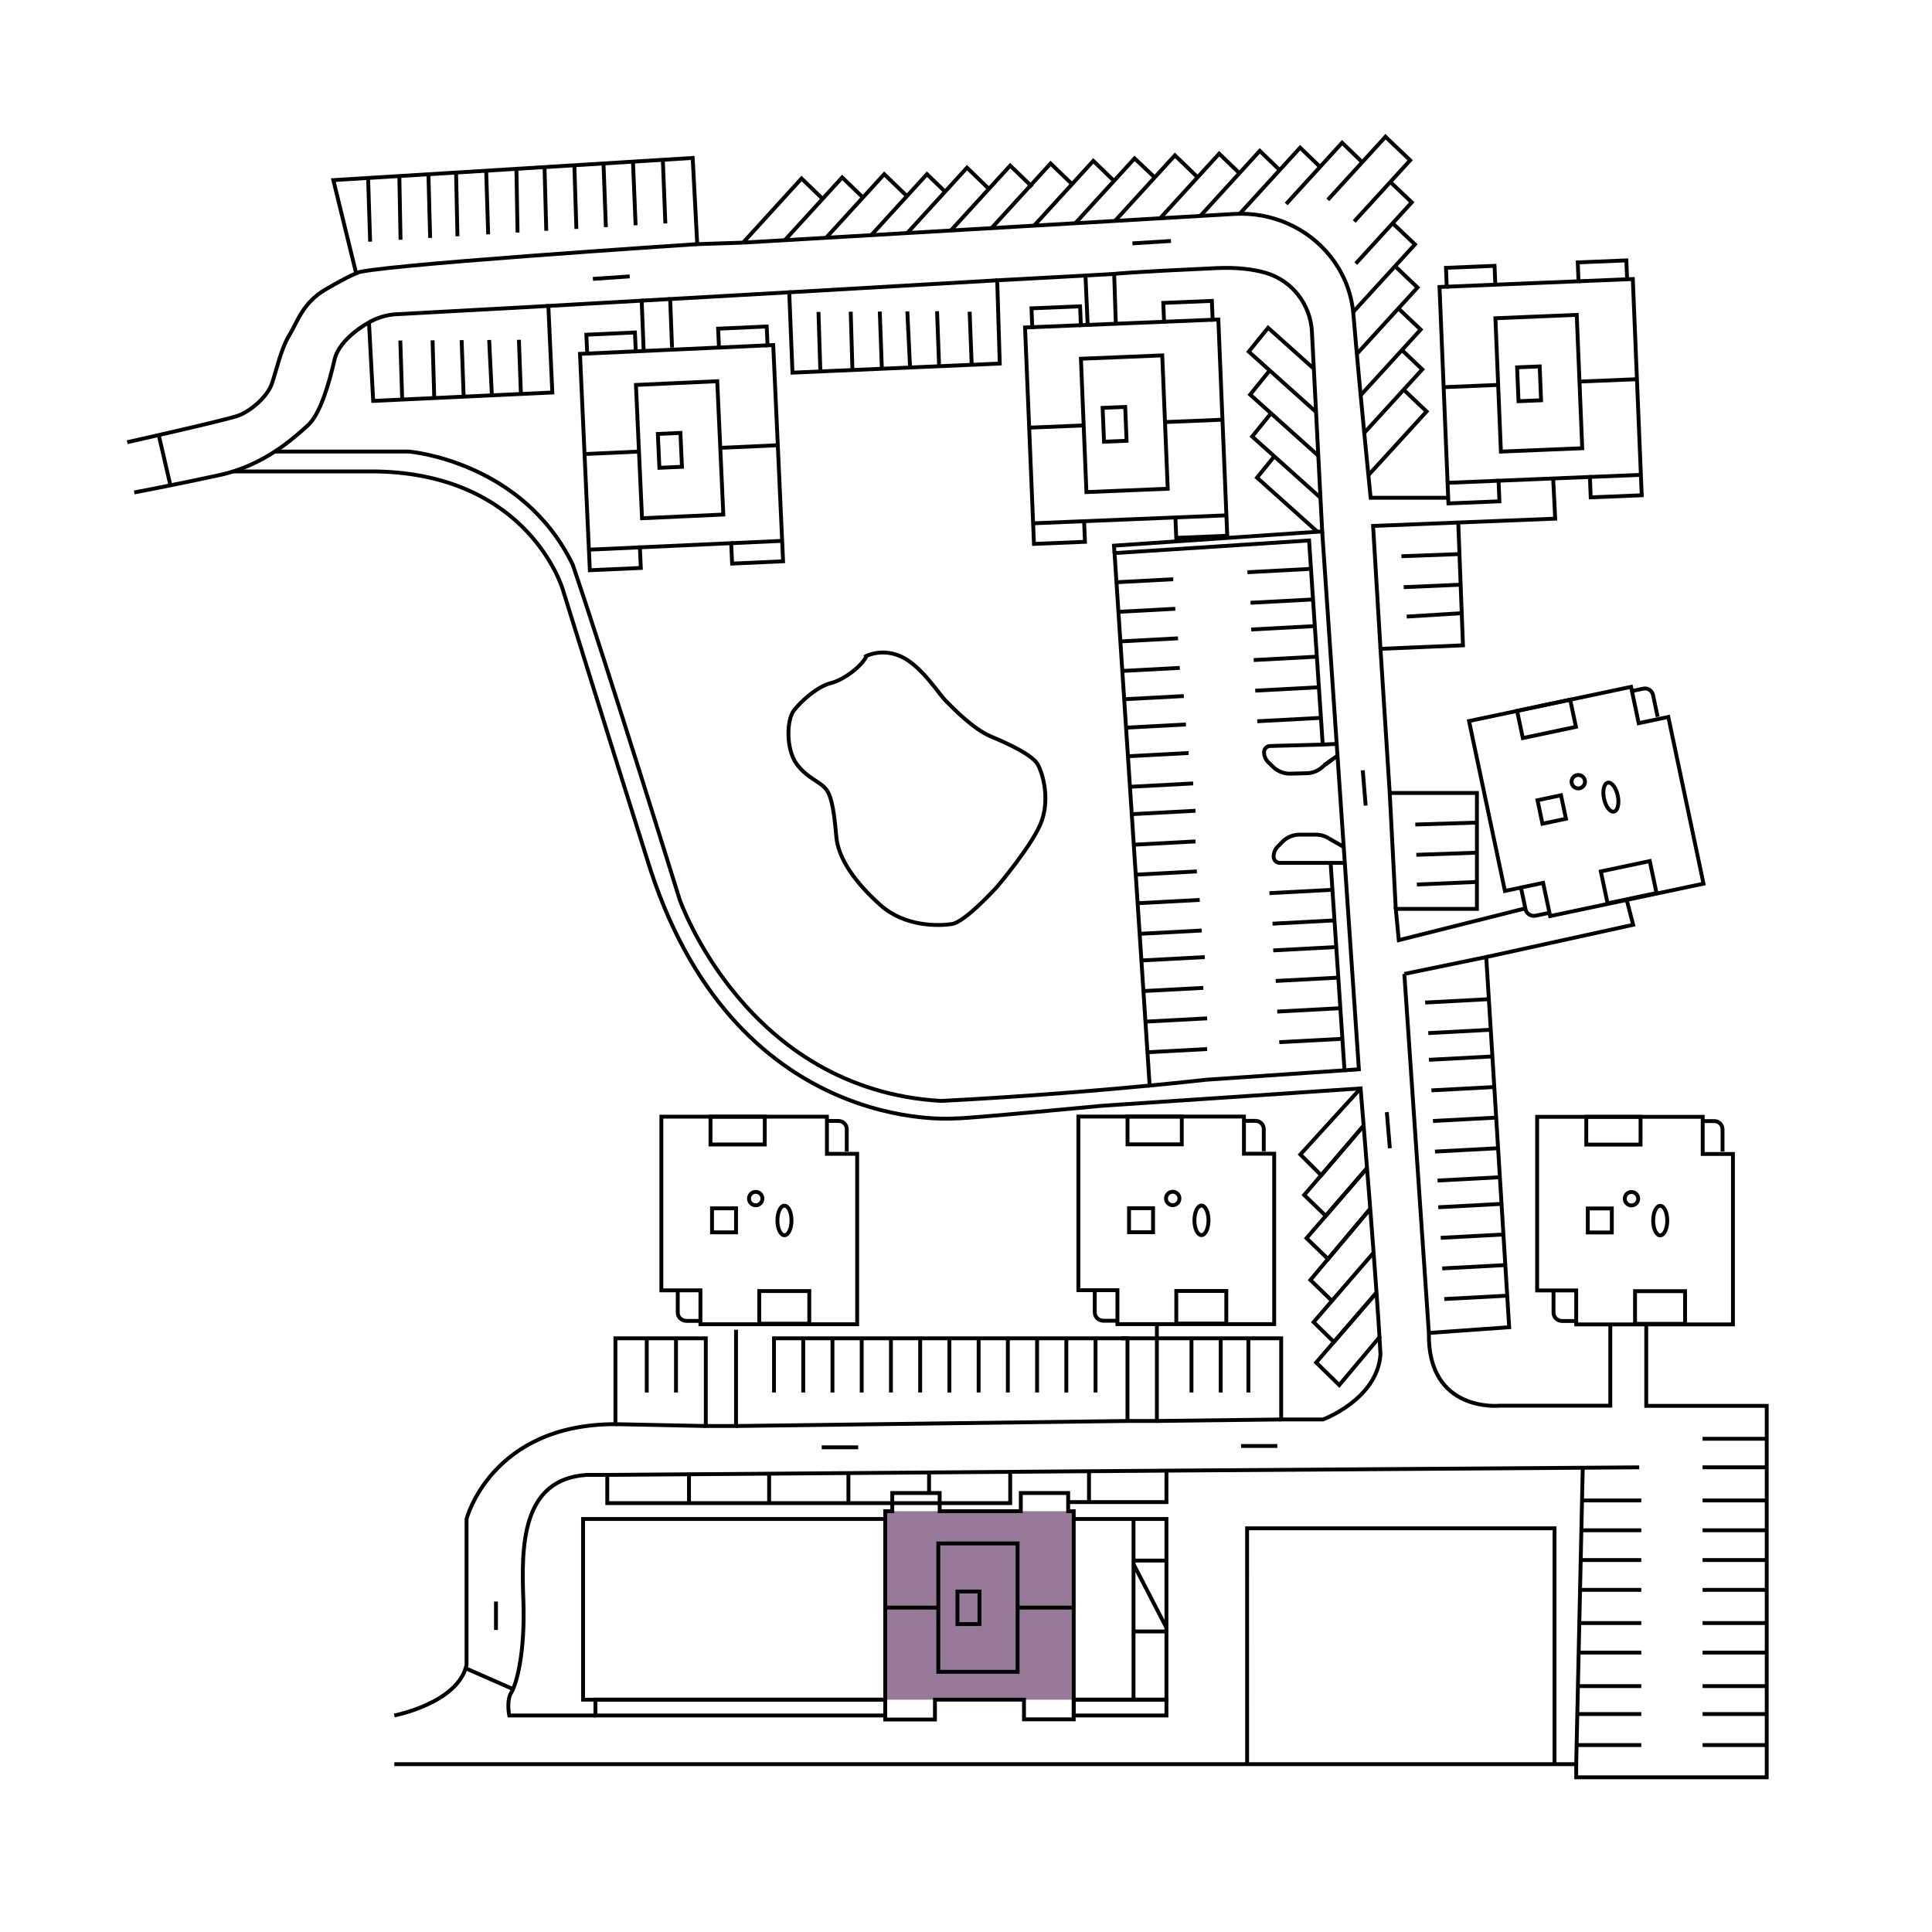 <svg xmlns="http://www.w3.org/2000/svg" viewBox="0 0 3000 3000" xml:space="preserve">
  <rect width="100%" height="100%" fill="#FFFFFF" />
  <path fill="#977a99" d="M1374.565 2346.565h292.695v292.695h-292.695z"/>
  <path fill="none" stroke="#000" stroke-width="6" stroke-miterlimit="10" d="M612.304 2739.435H2413.87v-366.261h-477.392l.049 366.261M2413.87 2739.435h33.652v20.348h295.826V2183h-187.044v-126.522M2180.652 1512.304l38.087 557.479M2218.739 2069.783l124.696-8.87-35.609-574.826-127.174 26.217M2500.478 2056.478v126.261h-171.652s-112.174 11.739-110.087-112.956M612.304 2663.783s99.652-19.304 112.174-78.783v-226.435s38.087-147.13 231.13-147.13V2078.13h140.348v136.174h46.957v-149.478"/>
  <path d="M924.565 2663.783H790.739s-4.696-22.957 3.13-35.478 21.913-61.043 18.783-144-3.13-187.826 98.609-194.087h31.696v43.826h625.696v-50.478" fill="none" stroke="#000" stroke-width="6" stroke-miterlimit="10"/>
  <path fill="none" stroke="#000" stroke-width="6" stroke-miterlimit="10" d="M1374.57 2639.261H905.391v-280.565h469.179M1667.26 2358.696h144.001v280.565H1667.26M1667.26 2346.57v323.21h-77.21v-30.52h-138.27v30.78h-77.21v-323.47h10.95v-28.18h73.57v28.18h126v-28.18h73.56v28.18z"/>
  <path fill="none" stroke="#000" stroke-width="6" stroke-miterlimit="10" d="M1457 2396.652h123.13v199.304H1457z"/>
  <path fill="none" stroke="#000" stroke-width="6" stroke-miterlimit="10" d="M1486.739 2471.261h34.176v50.609h-34.176zM1374.57 2496.304H1457M1580.13 2496.304h87.13"/>
  <g fill="none" stroke="#000" stroke-width="6" stroke-miterlimit="10">
    <path d="m1891.826 496.15 13.839 335.78-79.175 3.263-1.307-31.707-141.789 5.844 1.318 31.977-79.175 3.263-13.85-336.05 11.228-.463-1.206-29.276 75.442-3.109 1.207 29.276 129.206-5.325-1.206-29.276 75.432-3.109 1.206 29.276z"/>
    <path d="m1678.451 557.059 126.27-5.207 8.538 207.066-126.27 5.206z" stroke-width="6"/>
    <path d="m1712.145 633.316 35.047-1.446 2.168 52.58-35.047 1.445z" stroke-width="6"/>
    <path d="m1598.098 664.078 84.528-3.484M1808.89 655.39l89.347-3.682"/>
  </g>
  <g fill="none" stroke="#000" stroke-width="6" stroke-miterlimit="10">
    <path d="m2535.415 433.268 13.839 335.78-79.175 3.264-1.307-31.707-141.789 5.843 1.318 31.978-79.175 3.263-13.85-336.05 11.229-.463-1.207-29.276 75.442-3.109 1.207 29.275 129.207-5.325-1.207-29.276 75.432-3.109 1.207 29.276z"/>
    <path d="m2322.07 494.162 126.27-5.207 8.538 207.066-126.27 5.206z" stroke-width="6"/>
    <path d="m2355.764 570.419 35.047-1.445 2.168 52.58-35.047 1.445z" stroke-width="6"/>
    <path d="m2241.687 601.196 84.528-3.484M2452.479 592.508l89.347-3.682"/>
  </g>
  <g fill="none" stroke="#000" stroke-width="6" stroke-miterlimit="10">
    <path d="m1200.67 535.829 15.299 335.716-79.16 3.608-1.444-31.701-141.763 6.46 1.457 31.971-79.16 3.607-15.311-335.986 11.227-.512-1.334-29.27 75.428-3.438 1.334 29.271 129.182-5.887-1.334-29.271 75.418-3.436 1.334 29.27z"/>
    <path d="m987.493 597.718 126.245-5.75 9.429 207.024-126.245 5.75z" stroke-width="6"/>
    <path d="m1021.514 673.827 35.04-1.596 2.394 52.57-35.04 1.596z" stroke-width="6"/>
    <path d="m907.676 705.032 84.512-3.851M1118.428 695.428l89.33-4.071"/>
  </g>
  <path fill="none" stroke="#000" stroke-width="6" stroke-miterlimit="10" d="m942.957 2290.217 868.304-6.622v48.883H1658.65M1691 2332.478v-48.883M1069.87 2332.478v-43.242M1194.304 2332.478v-44.177M1317.435 2332.478v-44.177M1442.653 2286.406v31.984M1760.13 2358.696v280.565M1760.13 2533.348h51.131M1760.13 2423.261h51.131M723.046 2590.486l73.611 32.361M2447.522 2739.435l10.174-460.957M2545.348 2278.478l-734.087 5.117M2386.87 1740.444v263.362h60.652v52.672h243.391v-264.615h-46.956v-57.689H2386.87z"/>
  <path d="M2643.957 1740.826h18c7.06 0 12.782 5.723 12.782 12.783v34.565M2445.174 2051.261h-19.22c-7.538 0-13.649-5.736-13.649-12.812v-34.643" fill="none" stroke="#000" stroke-width="6" stroke-miterlimit="10"/>
  <circle cx="2533.348" cy="1861.348" r="10.435" fill="none" stroke="#000" stroke-width="6" stroke-miterlimit="10"/>
  <path fill="none" stroke="#000" stroke-width="6" stroke-miterlimit="10" d="M2465.522 1876.478h37.304v37.304h-37.304z"/>
  <ellipse cx="2577.984" cy="1895.326" rx="10.929" ry="22.957" fill="none" stroke="#000" stroke-width="6" stroke-miterlimit="10"/>
  <path fill="none" stroke="#000" stroke-width="6" stroke-miterlimit="10" d="M2463.174 1734.174h84.261v43.174h-84.261zM2538.891 2004.957h77.674v50.674h-77.674zM2457.696 2329.879h90.869M2455.54 2376.163h93.025M2454.518 2422.447h94.047M2454.043 2468.731h94.522M2452.358 2520.304h96.207M2450.783 2566.087h97.782M2450.198 2618.162h98.367M2449.24 2661.565h99.325M2448.178 2709.696h100.387M2643.743 2329.879h99.605M2643.743 2376.163h99.605M2643.743 2422.447h100.909M2643.743 2468.731h98.367M2643.743 2520.304h99.325M2643.743 2566.087h97.783M2643.743 2618.162h98.367M2643.743 2661.565h99.325M2643.743 2709.696h100.387M2643.743 2278.478h99.605M2643.743 2234.13h99.605M1757.386 1264.215l99.009-5.282M1760.515 1311.665l95.88-5.115M1763.582 1358.187l94.908-5.063M1766.504 1402.512l96.401-5.143M1771.308 1449.938l94.757-5.055M1772.365 1491.415l98.406-5.25M1776.239 1538.872l92.267-4.923M1778.628 1586.404l95.839-5.113M1781.76 1633.915l92.707-4.946M1971.193 1386.87l97.8-5.218M1975.996 1434.296l96.174-5.131M1977.054 1475.773l97.883-5.222M1980.928 1523.23l97.184-5.185M1983.316 1570.762l97.971-5.227M1986.449 1618.273l98.014-5.229M2213 1556.771l97.801-5.218M2217.804 1604.197l96.174-5.131M2218.862 1645.674l97.882-5.222M2222.736 1693.131l97.184-5.185M2225.124 1740.663l97.97-5.227M2228.257 1788.174l98.014-5.229M2232.246 1833.151l96.174-5.131M2233.304 1874.627l97.883-5.222M2237.178 1922.084l97.184-5.185M2239.566 1969.616l97.97-5.227M2242.698 2017.127l98.015-5.229M1754.586 1221.734l98.182-5.238M1751.458 1174.29l94.266-5.029M1748.676 1129.888l92.833-4.953M1745.622 1085.776l92.608-4.941M1742.726 1041.85l89.251-4.762M1739.701 995.969l89.534-4.777M1736.672 950.016l88.326-4.712M1733.646 904.116l88.179-4.704M1760.13 2428.739l51.131 98.87M924.565 2639.261h450.005v24.522H924.565zM1667.26 2639.261h144.001v24.522H1667.26zM1026.975 1740.249v263.361h60.653v52.673h243.391v-264.616h-46.957v-57.689h-257.087z"/>
  <path d="M1284.062 1740.63h18c7.06 0 12.783 5.723 12.783 12.783v34.565M1085.28 2051.065h-19.22c-7.538 0-13.649-5.736-13.649-12.811v-34.643" fill="none" stroke="#000" stroke-width="6" stroke-miterlimit="10"/>
  <circle cx="1173.454" cy="1861.152" r="10.435" fill="none" stroke="#000" stroke-width="6" stroke-miterlimit="10"/>
  <path fill="none" stroke="#000" stroke-width="6" stroke-miterlimit="10" d="M1105.628 1876.283h37.304v37.304h-37.304z"/>
  <ellipse cx="1218.09" cy="1895.13" rx="10.929" ry="22.957" fill="none" stroke="#000" stroke-width="6" stroke-miterlimit="10"/>
  <path fill="none" stroke="#000" stroke-width="6" stroke-miterlimit="10" d="M1103.28 1733.978h84.261v43.174h-84.261zM1178.997 2004.761h77.674v50.674h-77.674zM1674.509 1740.053v263.362h60.653v52.672h243.391v-264.616h-46.957v-57.688h-257.087z"/>
  <path d="M1931.596 1740.435h18c7.06 0 12.783 5.723 12.783 12.783v34.565M1732.814 2050.87h-19.22c-7.538 0-13.649-5.736-13.649-12.812v-34.643" fill="none" stroke="#000" stroke-width="6" stroke-miterlimit="10"/>
  <circle cx="1820.988" cy="1860.957" r="10.435" fill="none" stroke="#000" stroke-width="6" stroke-miterlimit="10"/>
  <path fill="none" stroke="#000" stroke-width="6" stroke-miterlimit="10" d="M1753.162 1876.087h37.304v37.304h-37.304z"/>
  <ellipse cx="1865.624" cy="1894.935" rx="10.929" ry="22.957" fill="none" stroke="#000" stroke-width="6" stroke-miterlimit="10"/>
  <path fill="none" stroke="#000" stroke-width="6" stroke-miterlimit="10" d="M1750.814 1733.783h84.261v43.174h-84.261zM1826.531 2004.565h77.674v50.674h-77.674zM2282.434 1125.774l54.409 257.68 59.344-12.53 10.882 51.536 238.14-50.284-54.668-258.907-45.944 9.701-11.918-56.444-251.541 53.113z"/>
  <path d="m2534.053 1073.035 17.612-3.719c6.907-1.458 13.689 2.959 15.148 9.866l7.141 33.82M2403.694 1417.84l-18.806 3.971c-7.375 1.557-14.54-2.792-16.001-9.715l-7.157-33.896" fill="none" stroke="#000" stroke-width="6" stroke-miterlimit="10"/>
  <circle cx="2450.73" cy="1213.808" r="10.435" fill="none" stroke="#000" stroke-width="6" stroke-miterlimit="10"/>
  <path fill="none" stroke="#000" stroke-width="6" stroke-miterlimit="10" d="m2387.435 1242.582 36.498-7.707 7.707 36.499-36.498 7.707z"/>
  <ellipse transform="rotate(-11.93 2501.192 1238.102)" cx="2501.424" cy="1237.831" rx="10.929" ry="22.957" fill="none" stroke="#000" stroke-width="6" stroke-miterlimit="10"/>
  <path fill="none" stroke="#000" stroke-width="6" stroke-miterlimit="10" d="m2355.738 1103.837 82.441-17.408 8.92 42.241-82.441 17.409zM2485.763 1353.128l75.996-16.047 10.47 49.58-75.997 16.047z"/>
  <path d="M1345.609 1018.478s25.826-13.304 56.348 2.348c30.522 15.652 55.565 56.348 66.522 67.304 10.957 10.956 42.261 43.826 70.435 55.565 28.174 11.739 64.956 28.957 72.783 43.826 7.826 14.87 18 50.87 6.261 86.087-11.739 35.217-69.652 103.304-69.652 103.304s-49.448 54.783-70.115 57.913c-20.667 3.13-73.102 4.696-111.45-29.739s-64.957-71.217-68.087-105.652c-3.13-34.435-6.261-61.043-15.652-73.565-9.391-12.522-29.739-17.217-46.174-39.913-16.435-22.696-15.652-68.087-3.913-82.957s36-36.783 57.13-42.261c21.129-5.477 48.52-26.608 55.564-42.26zM1201.87 2079.304v82.957M1247.261 2079.304v82.957M1004.28 2079.304v82.957M1049.671 2079.304v82.957M1292.652 2079.304v82.957M1338.043 2079.304v82.957M1383.435 2079.304v82.957M1428.826 2079.304v82.957M1474.217 2079.304v82.957M1519.609 2079.304v82.957M1565 2079.304v82.957M1610.391 2079.304v82.957M1655.783 2079.304v82.957M1701.174 2079.304v82.957M1750.739 2206.478h45.652v-150.391M1198.87 2078.13h551.869v128.348M1850.118 2079.304v82.957M1895.509 2079.304v82.957M1938.509 2079.304v82.957" fill="none" stroke="#000" stroke-width="6" stroke-miterlimit="10"/>
  <path d="M1740.826 2078.13h248.609v126h64.957s84.522-31.304 89.217-101.217c-5.217-103.826-30.883-412.817-30.883-412.817l-402.557 27.041s-215.083 20.559-226.561 19.515c0 0-347.18 30.783-479.329-404.348-60.149-190.957-130.584-417.522-130.584-417.522S821.659 736.56 584.522 732.043H362.106M1730.656 858.826l-.884-11.544 323.315-22.109-15.932-309.955c-2.194-42.693-30.931-79.737-72.005-91.585-19.542-5.637-44.453-8.74-76.197-7.305-138.522 6.261-158.876 8.991-158.876 8.991l2.547 77.391" fill="none" stroke="#000" stroke-width="6" stroke-miterlimit="10"/>
  <path d="M426.72 701.18H635s176.09 14.43 254.35 175.65c56.35 165.91 165.91 519.65 165.91 519.65s102.52 295.82 406.17 313.04c132.12-6.79 248.81-16.71 323.74-23.88" fill="none" stroke="#000" stroke-width="6" stroke-miterlimit="10"/>
  <path d="m2053.92 1156.14-21.18-316.88-302.08 19.57 54.51 826.81c54.68-5.23 87.13-8.99 87.13-8.99l215.49-14.7-.37-4.67-21.22-317.41M2116.634 1748.853l-91.46 106.756 33.391 32.348 64.19-74.156" fill="none" stroke="#000" stroke-width="6" stroke-miterlimit="10"/>
  <path fill="none" stroke="#000" stroke-width="6" stroke-miterlimit="10" d="m2112.726 1690.096-93.514 102.572 32.38 32.348 65.042-76.163M2122.755 1813.801l-93.986 108.841 33.391 32.348 64.03-76.162"/>
  <path fill="none" stroke="#000" stroke-width="6" stroke-miterlimit="10" d="m2127.717 1876.868-92.913 110.687 33.392 32.348 63.89-73.845M2132.086 1946.058l-92.348 106.944 31.547 30.793 66.194-76.657"/>
  <path fill="none" stroke="#000" stroke-width="6" stroke-miterlimit="10" d="m2137.479 2007.138-93.727 108.542 35.827 35.033 64.03-76.162M999.482 544.997l-3.076-78.156-144.942 8.203 6.185 134.434-278.143 13.049-6.571-121.842s-45.675 23.967-53.501 57.88c-7.826 33.913-21.391 84-41.739 102.261-20.348 18.261-66.783 61.565-136.174 76.696s-133.043 27.13-133.043 27.13M624.531 620.415l-2.927-91.669M674.32 618.079l-2.648-89.639M574.743 375.237l-3.157-98.872M719.98 615.937l-3.178-87.773M763.774 613.882l-4.19-85.98M808.881 611.766l-3.124-84.146M1688.911 504.513l-3.386-76.671-137.074 7.422 3.973 129.272-321.859 14.116-5.044-124.777-184.895 10.464 2.896 75.329"/>
  <path d="m1153.87 376.739 762.682-44.498c57.38-3.348 113.308 20.752 149.117 65.712 18.334 23.019 32.761 52.792 35.94 90.699 10.174 121.304 26.293 279.984 26.293 279.984l.43 4.248h120.432" fill="none" stroke="#000" stroke-width="6" stroke-miterlimit="10"/>
  <path d="M197.522 686.652s154.174-34.435 172.957-41.478c18.783-7.043 44.609-28.956 51.652-49.304s14.087-54.261 27.13-75.391 20.348-50.087 56.609-71.217 47.217-24.783 47.217-24.783l-35.478-144.783 558-34.435 7.044 133.826 71.217-2.348M1273.849 576.017l-2.927-91.668M1323.637 573.681l-2.647-89.639M1369.297 571.539l-3.178-87.773M1413.092 569.485l-4.191-85.98M1458.199 567.368l-3.125-84.146M1508.831 566.448l-3.179-82.406M911.815 548.992l75.428-3.437M1116.425 539.668l75.487-3.44M1135.365 843.452l79.16-3.608M993.602 849.912l-79.159 3.607M1683.394 809.33l-79.175 3.263M1825.183 803.486l79.175-3.263M1807.564 499.623l75.502-3.112M1678.358 504.948l-75.443 3.109M2246.505 445.176l75.442-3.11M2451.154 436.741l75.501-3.112M2468.772 740.605l79.175-3.264M2326.983 746.448l-79.175 3.264M1277.372 308.75l-32.72-31.598-90.782 99.587M1339.973 306.653l-32.241-31.135-89.017 97.438M1408.302 304.512l-35.262-34.053-90.223 98.757M1467.541 297.622l-28.128-27.163-86.87 95.087" fill="none" stroke="#000" stroke-width="6" stroke-miterlimit="10"/>
  <path fill="none" stroke="#000" stroke-width="6" stroke-miterlimit="10" d="m1535.588 293.273-34.041-32.874-92.695 101.463"/>
  <path fill="none" stroke="#000" stroke-width="6" stroke-miterlimit="10" d="m1602.848 290.193-34.239-33.065-92.075 100.785"/>
  <path fill="none" stroke="#000" stroke-width="6" stroke-miterlimit="10" d="m1664.625 285.949-33.245-32.105-91.711 100.386"/>
  <path fill="none" stroke="#000" stroke-width="6" stroke-miterlimit="10" d="m1729.824 280.881-32.179-31.076-91.877 100.568"/>
  <path fill="none" stroke="#000" stroke-width="6" stroke-miterlimit="10" d="m1793.071 275.503-31.333-29.555-91.991 100.693M1859.663 275.265l-35.263-34.054-93.034 101.834M1925.043 269.386l-31.881-30.788-91.685 100.357"/>
  <path fill="none" stroke="#000" stroke-width="6" stroke-miterlimit="10" d="m1987.403 264.381-31.186-30.117-92.316 101.049"/>
  <path fill="none" stroke="#000" stroke-width="6" stroke-miterlimit="10" d="m2049.762 259.123-30.914-29.855-93.805 102.678"/>
  <path fill="none" stroke="#000" stroke-width="6" stroke-miterlimit="10" d="m2115.302 251.817-31.274-30.202-86.869 95.087"/>
  <path fill="none" stroke="#000" stroke-width="6" stroke-miterlimit="10" d="m2102.804 343.92 86.87-95.087-33.263-31.626-4.994-4.994-2.696 3.023-86.869 95.087"/>
  <path fill="none" stroke="#000" stroke-width="6" stroke-miterlimit="10" d="m2105.286 409.264 86.87-95.086-33.276-31.639"/>
  <path fill="none" stroke="#000" stroke-width="6" stroke-miterlimit="10" d="m2101.212 484.509 95.914-104.987-34.607-32.904M2106.916 549.55l94.184-103.094-34.851-33.136M2112.823 613.747l93.136-101.946-34.547-32.848"/>
  <path fill="none" stroke="#000" stroke-width="6" stroke-miterlimit="10" d="m2118.392 672.187 90.082-98.604-31.552-29.999M2124.823 737.855l90.378-98.927-35.547-33.798M2043.554 639.714l-104.467-93.671 30-37.043 71.017 63.591M1971.228 575.707l-30 37.044 105.817 94.88"/>
  <path fill="none" stroke="#000" stroke-width="6" stroke-miterlimit="10" d="m1973.596 641.773-29.204 36.06 106.007 95.051"/>
  <path fill="none" stroke="#000" stroke-width="6" stroke-miterlimit="10" d="m1978.719 708.612-26.784 33.072 93.391 83.739M1796.391 2206.478l193.044-2.348M1142.913 2214.304l607.826-7.826M955.609 2211.435l140.348 2.869M620.11 273.37l1.85 98.953M665.264 270.502l2.659 98.902M708.173 267.936l2.16 98.933M754.949 265.049l3.086 98.877M801.895 262.152l1.759 98.958M845.529 259.459l2.72 98.899M891.867 256.6l3.134 98.873M937.095 253.809l3.708 98.838M982.885 250.983l4.085 98.815M1029.247 248.122l3.914 98.825M1082.652 379.087s-527.217 34.435-529.565 45.391M2411.749 742.955l3.164 62.393-277.046 11.102-5.742.23 11.484 190.842"/>
  <path fill="none" stroke="#000" stroke-width="6" stroke-miterlimit="10" d="m2264.372 811.38 7.324 190.663-128.087 5.479 14.348 223.826h135.391v180h-126l4.695 48.522 196.501-49.396M2307.826 1486.087 2535.957 1436l-10.219-39.464M851.465 475.044l-237.603 13.002a96.267 96.267 0 0 0-40.926 12.639M996.407 466.841l44.219-2.502M1225.521 453.875l322.93-18.611M1685.525 427.842l44.551-2.522M2086.875 1339.87h-99.425c-5.39 0-9.75-4.37-9.75-9.76 0-2.89.56-5.73 1.64-8.35 1.07-2.63 2.64-5.06 4.67-7.12l7.12-7.27a37.713 37.713 0 0 1 26.94-11.33h25.17c7.31 0 14.39 2.13 20.44 6.03M2068.416 1179.507l-12.536 9.093M2055.88 1188.6a37.72 37.72 0 0 1-26.62 12.06l-25.16.69a37.726 37.726 0 0 1-27.24-10.58l-7.31-7.07a22.031 22.031 0 0 1-4.87-6.99 22.191 22.191 0 0 1-1.87-8.31c-.15-5.38 4.1-9.87 9.49-10.02l81.62-2.24 21.682-.989"/>
  <path fill="none" stroke="#000" stroke-width="6" stroke-miterlimit="10" d="m2087.79 1661.95 22.28-1.58-23.56-345.27-2.156-1.231-20.674-11.799M2053.09 825.17l23.648 346.629.112 1.641-20.77 14.94M2293.348 1277.323l-95.669 2.974M2293.348 1324.029l-94.097 3.323M2293.348 1369.471l-93.256 3.98M1937.021 888.556l98.662-5.264M1941.825 935.982l97.034-5.177M1942.883 977.458l98.742-5.268M1946.757 1024.916l98.042-5.231M1949.145 1072.448l98.829-5.273M1952.277 1119.959l98.872-5.275M2266.253 860.365l-90.101 3.352M2268.08 907.921l-88.411 3.824M2269.779 952.141l-85.409 5.294M2086.51 1315.1l-9.66-141.66M2167.348 1411.348l-9.391-180M770.13 2531v-44.087M1275.957 2247.435h56.608M1927.087 2245.348h56.348M2158.152 1782.945l-4.695-56.01M2120.587 1250.913l-4.5-54.783M1758.435 377.913l59.869-3.717M920.652 433.087l57.131-3.913M264.605 753.63l-18.092-78.066"/>
</svg>
